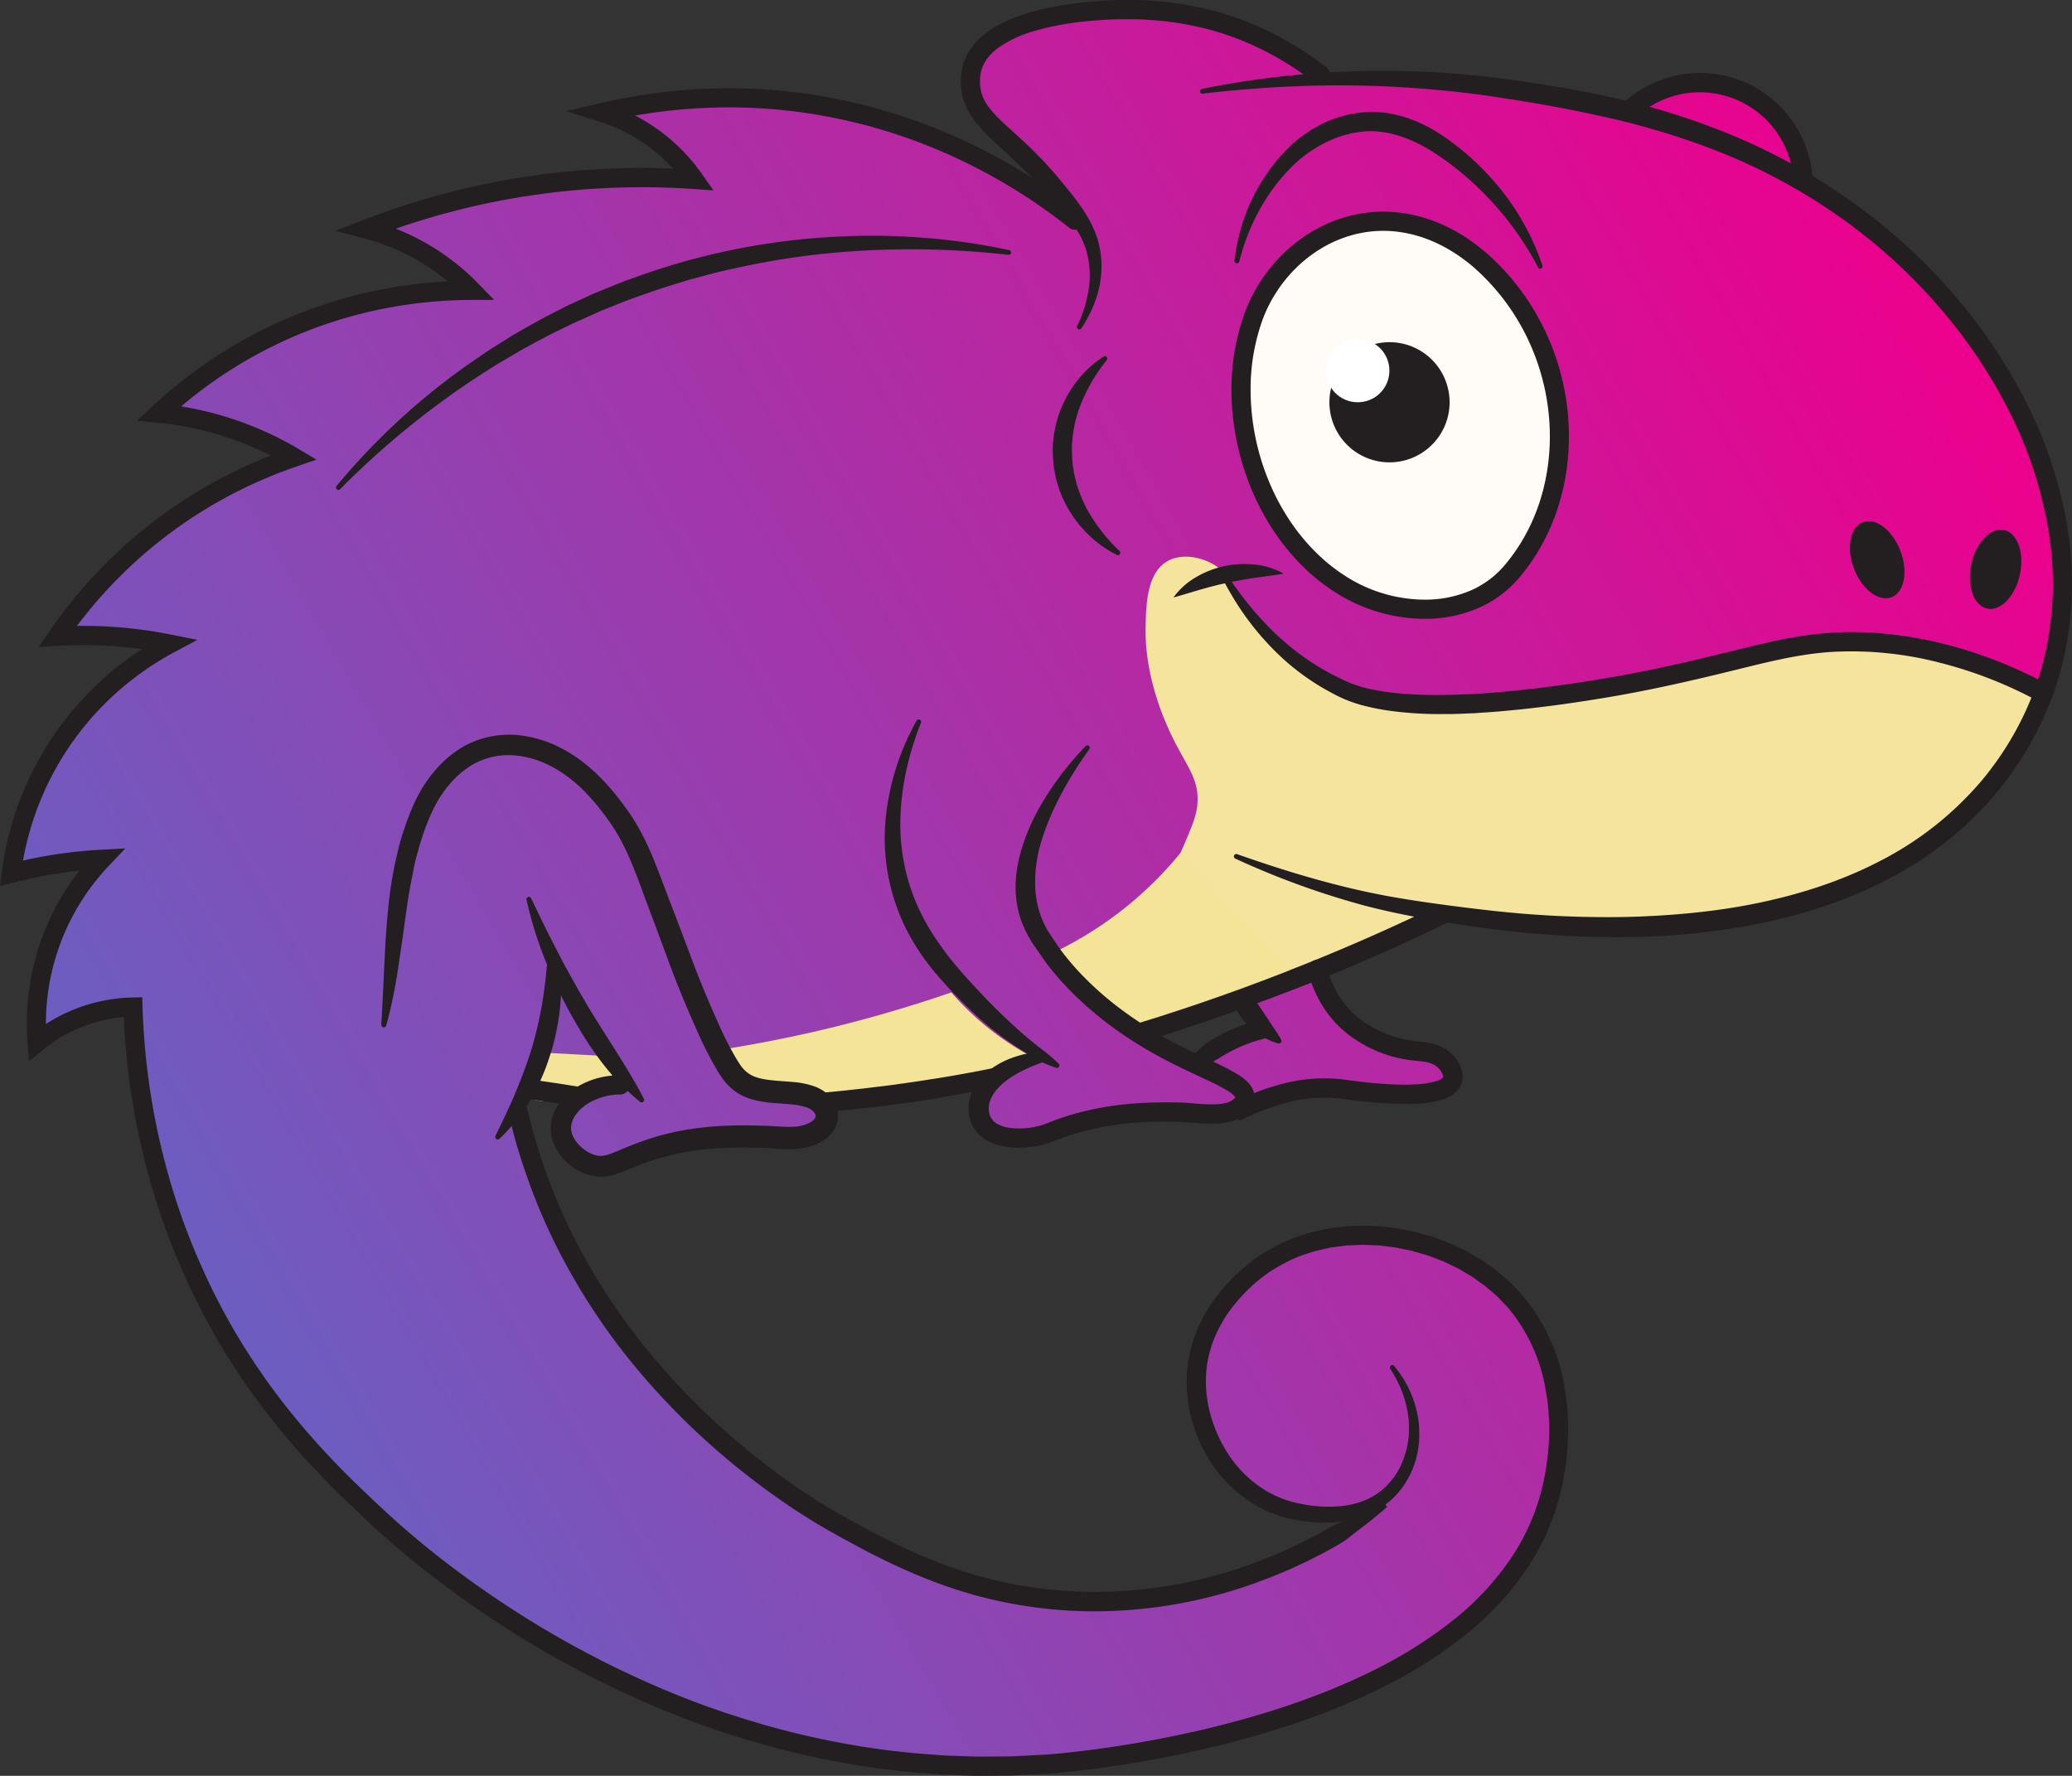 <?xml version="1.0" encoding="UTF-8"?> <svg xmlns="http://www.w3.org/2000/svg" xmlns:xlink="http://www.w3.org/1999/xlink" id="Layer_1" data-name="Layer 1" viewBox="0 0 1000 857.11"><rect x="0" y="0" width="1000" height="857.11" fill="#333333" stroke="none"/><defs><style>.cls-1{fill:url(#linear-gradient);}.cls-2{fill:#f4e49d;}.cls-3{fill:#231f20;}.cls-4{fill:#f4e498;}.cls-5{fill:#fffcf7;}.cls-6{fill:#fff;}</style><linearGradient id="linear-gradient" x1="0.02" y1="-142.75" x2="1.65" y2="-142.75" gradientTransform="matrix(-521.51, 301.09, 301.09, 521.51, 43943.82, 74593.56)" gradientUnits="userSpaceOnUse"><stop offset="0" stop-color="#ec008c"></stop><stop offset="0" stop-color="#ec008c"></stop><stop offset="1" stop-color="#6c5ec1"></stop></linearGradient></defs><path class="cls-1" d="M952.52,159.62C920.16,117.46,888.78,97.16,868,88.27c-.22-21.07-13.73-41.25-32.63-47-15.55-4.69-40.81,1.62-53.11,13.17-15.92-8.4-34.27-5.91-66.18-10.64-27-4-60.94-6.83-77.29-4.42C630,34,619.58,22.26,602.68,17.14c-40.77-12.36-74.15-12.45-95.5-7.45-13.53,3.16-35.08,9.23-38.43,23.51-2.32,9.91,4.94,20.65,8.46,25.86,6.8,10.06,12.51,11.55,22.71,21.74a110.11,110.11,0,0,1,18.82,25.36A266.37,266.37,0,0,0,286.19,55.43a67.59,67.59,0,0,1,46.23,27.75,450.71,450.71,0,0,0-155.51,27.4A83.4,83.4,0,0,1,210.77,126a81,81,0,0,1,14.08,13.88A268.87,268.87,0,0,0,76.77,199.45a157.09,157.09,0,0,1,65,21.27,191,191,0,0,0-113.9,86.37l49.6,6.11a147,147,0,0,0-43,37.79,148.56,148.56,0,0,0-29,70.48,150.86,150.86,0,0,1,15.41-3.4,149.21,149.21,0,0,1,25-2,107.23,107.23,0,0,0-20.71,32.07A108.82,108.82,0,0,0,17.94,503a75.54,75.54,0,0,1,46.24-16.95c1.44,33.61,8.72,95.52,46.07,160.44,34.84,60.56,78.71,93.92,107.6,115.42,27.94,20.8,101.83,74.39,212.81,87.8,47.91,5.79,168.16,12,260.44-58.33,50.76-38.69,58.21-74,59.84-83.47,1.36-7.89,7.53-49.3-19.63-79.8-33.15-37.22-101.06-41.45-133.54-7.66-14,14.53-25.92,40.81-17.18,66.58,9.63,28.4,41.61,48,78.4,44.92-25.69,16.21-79.88,44.71-149.4,40.23-96.18-6.2-158.33-71.46-187.67-102.28-26.7-28-39.64-52.07-44.45-61.58a244.91,244.91,0,0,1-24.71-83c16.47-.07,21.58,3.87,23.27,7.37,3.28,6.82-5.37,14.07-1.56,21.77,4,8.09,17.62,8.28,18.43,8.28a27,27,0,0,0,17-6.34,346.38,346.38,0,0,1,83.32-9.72l8.11-11.85,78.55-14.67c-6.05,4.73-9,11.67-7.36,17.61,2.07,7.71,10.84,10.44,12.64,11,6.29,2,10,0,28.88-4.93,10.55-2.79,16.76-4.41,24.14-5.57a130.58,130.58,0,0,1,23.36-1.54,114,114,0,0,0,40.88-2.86c13-3.42,20.16-8,34.22-9.05a78.78,78.78,0,0,1,26.9,2.68l27.24-.26,10-9.92a24.79,24.79,0,0,0-7.3-7.92c-7.41-5.07-13.09-2.49-22.62-4.72-14.71-3.43-23.64-14.8-25.77-17.51a50.27,50.27,0,0,1-9.25-19.24,336.46,336.46,0,0,0,42.52-16c7.58-3.46,14.67-7,21.28-10.64,13.52,3.91,154.26,35.83,244.52-44.35,12.65-11.23,46.12-43.74,53.38-103.34C1005.48,228.62,967.64,179.33,952.52,159.62Zm-374.72,352L549.64,497.2l49.13-13.15,8.13,12.83Z"></path><path class="cls-2" d="M986.8,334.85a202.62,202.62,0,0,0-35.69-15.51,216.84,216.84,0,0,0-48.71-9.42C871.71,307.77,860.07,315,801.65,327c-10.53,2.16-37.38,5.66-91.1,12.65-20.19,2.64-44.49,5.49-65.92-6.95-7.14-4.14-15.11-10.65-18.25-13.22-13-10.59-21.65-17.68-28.42-29.6-4.66-8.21-4.1-11.11-8.87-15.07-6.53-5.44-17.58-8.3-25.34-4.13-10.43,5.62-10.68,21.65-10.85,32.55-.39,25.15,10.39,47.43,13.35,53.4,6.7,13.52,12.43,19.45,11.68,30.88-.39,5.93-2.38,10.61-6.37,20-6.71,15.71-10.23,16.38-12.84,25.92a50.53,50.53,0,0,0,.23,28c6.14,16.35,22.69,22.38,25.16,23.24l114-43.69a337.68,337.68,0,0,0,70.15,8.46c38,.58,112.91,1.71,170.76-48.82C951.93,389.22,971.57,368.73,986.8,334.85Z"></path><path class="cls-3" d="M580.13,42.91a432.73,432.73,0,0,1,64.26-8.12,439,439,0,0,1,65,1.39l8.1.81,8.08,1c5.4.64,10.7,1.5,16.05,2.31,10.68,1.66,21.36,3.54,32,5.78A355,355,0,0,1,836,65.27,290.84,290.84,0,0,1,893.16,97a275.31,275.31,0,0,1,48.63,43.8,256.13,256.13,0,0,1,36.59,54.34,207.42,207.42,0,0,1,19.89,62.62,162.51,162.51,0,0,1-3.75,65.82,153.66,153.66,0,0,1-12.18,30.88A161.87,161.87,0,0,1,964,382.08a168.58,168.58,0,0,1-51.26,41.45c-19.47,10.39-40.51,17.4-61.91,21.88a338.61,338.61,0,0,1-65,6.87q-16.32.21-32.58-.75c-10.83-.6-21.66-1.63-32.4-3s-21.42-3.06-32-4.94-21.34-4.08-31.8-6.91a394,394,0,0,1-60.87-22.27,1.15,1.15,0,0,1-.58-1.53,1.17,1.17,0,0,1,1.44-.62c20.27,7.13,40.74,13.47,61.57,18,10.42,2.29,20.87,4,31.47,5.5s21.23,2.84,31.84,4a499.75,499.75,0,0,0,63.76,2.8c21.23-.6,42.43-2.47,63.12-6.79s40.88-10.87,59.43-20.66a159.36,159.36,0,0,0,48.62-38.87,150.35,150.35,0,0,0,17.31-26,144.12,144.12,0,0,0,11.44-29,153.18,153.18,0,0,0,3.51-62.08,197.78,197.78,0,0,0-19-59.8,246.29,246.29,0,0,0-35.27-52.36,265.15,265.15,0,0,0-47-42.33,282.29,282.29,0,0,0-55.55-30.37,363.42,363.42,0,0,0-60.79-18.49c-10.38-2.33-20.87-4.32-31.41-6.11-5.26-.89-10.57-1.76-15.83-2.54l-7.89-1.2-7.93-1a529.18,529.18,0,0,0-63.84-3.77A568.73,568.73,0,0,0,580.5,45.2a1.16,1.16,0,0,1-.37-2.29Z"></path><path class="cls-3" d="M634.42,39.86A148.26,148.26,0,0,0,599.6,19.64a136.42,136.42,0,0,0-19.14-6.18,158.73,158.73,0,0,0-19.88-3.39c-3.36-.25-6.72-.6-10.08-.7s-6.76-.13-10.15-.07a195.68,195.68,0,0,0-20.27,1.44,132.67,132.67,0,0,0-19.71,3.89,61,61,0,0,0-17.6,7.74c-5.1,3.48-8.76,8.11-9.56,13.56a22.19,22.19,0,0,0-.23,4.31,21.07,21.07,0,0,0,.6,4.17A20.8,20.8,0,0,0,477.4,52c3.7,4.85,9.06,9.26,14.14,14a194.28,194.28,0,0,1,15,14.94c1.19,1.33,2.35,2.68,3.5,4l3.33,4c2.22,2.71,4.44,5.47,6.58,8.35,4.23,5.74,8.21,12.25,10.15,19.58a45.91,45.91,0,0,1,.35,22A54,54,0,0,1,527,149.2a61.22,61.22,0,0,1-5.15,9.33,1.16,1.16,0,0,1-2-1.15,60.84,60.84,0,0,0,5.77-19.27,42.27,42.27,0,0,0-2-19.15c-2.13-6-5.87-11.33-10.19-16.47-2.15-2.57-4.43-5.1-6.75-7.63l-3.52-3.8c-1.16-1.24-2.3-2.48-3.49-3.7-4.71-4.85-9.61-9.52-14.68-14.2-2.55-2.33-5.12-4.68-7.68-7.2a69.86,69.86,0,0,1-7.44-8.35,30.22,30.22,0,0,1-5.3-11,30.68,30.68,0,0,1-.81-6.13,31.51,31.51,0,0,1,.34-6.06A26.64,26.64,0,0,1,468.88,23a35.27,35.27,0,0,1,8.63-8.21c6.39-4.37,13.36-7,20.31-9a142.34,142.34,0,0,1,21.1-4.17A204.5,204.5,0,0,1,540.17,0q5.31-.11,10.66.07c3.58.11,7.12.47,10.68.74a166.71,166.71,0,0,1,21.14,3.61,147.05,147.05,0,0,1,20.44,6.59,158.14,158.14,0,0,1,37,21.46,4.63,4.63,0,1,1-5.64,7.35Z"></path><path class="cls-3" d="M780.2,52.86a55,55,0,0,1,27.68-16.14,54.37,54.37,0,0,1,57.24,21.84A55.11,55.11,0,0,1,875,89l-9.26.17a45.92,45.92,0,0,0-8.25-25.34A45.39,45.39,0,0,0,787,59.16Z"></path><path class="cls-3" d="M984.58,338.92a205.6,205.6,0,0,0-48.89-19.19,169.59,169.59,0,0,0-51.94-5.06c-17.34,1.11-34.53,5.88-52,10.11s-35.16,8.23-53,11.3-35.7,5.57-53.76,7.17c-4.51.43-9,.65-13.58,1-4.55.14-9.08.44-13.65.38A179,179,0,0,1,670.3,343a112.85,112.85,0,0,1-13.76-2.85,63.2,63.2,0,0,1-13.18-5.38,115.17,115.17,0,0,1-22.88-15.7A131,131,0,0,1,602,298.73a127.42,127.42,0,0,1-7.52-11.4c-2.32-3.92-4.48-7.9-6.42-12l2-1.13c9.57,15.07,21,28.85,34.77,39.63A117.15,117.15,0,0,0,647,327.54,58.62,58.62,0,0,0,658.8,332a104.83,104.83,0,0,0,12.65,2.27,197.31,197.31,0,0,0,26.25,1.13c2.2,0,4.41-.05,6.62-.17L711,335c4.43-.33,8.85-.54,13.28-1,17.7-1.55,35.39-4,53-7.05s35-6.89,52.34-11.17c8.71-2.13,17.43-4.34,26.32-6.29a191,191,0,0,1,27.26-4.06,160.82,160.82,0,0,1,27.68.55,193,193,0,0,1,27.13,4.76A214.69,214.69,0,0,1,989,330.79Z"></path><path class="cls-3" d="M566.34,288.37a35.19,35.19,0,0,1,10.87-9.78,46,46,0,0,1,28.39-6.1,35.35,35.35,0,0,1,13.94,4.4c-4.89.84-9.42,1.35-13.87,2s-8.75,1.43-13,2.32-8.54,2-12.85,3.23S571.12,287.08,566.34,288.37Z"></path><path class="cls-3" d="M917.17,265.86c3.84,10,1.93,20-4.26,22.41s-14.31-3.82-18.14-13.82-1.93-20,4.26-22.41S913.34,255.86,917.17,265.86Z"></path><path class="cls-3" d="M974.86,277.29c-2.25,10.48-9.32,17.84-15.79,16.46s-9.91-11-7.67-21.49,9.31-17.84,15.79-16.45S977.1,266.81,974.86,277.29Z"></path><path class="cls-3" d="M742.35,129.1a150.12,150.12,0,0,0-31.86-41.21A136.89,136.89,0,0,0,690,72.35a76.69,76.69,0,0,0-11.2-5.55A52.31,52.31,0,0,0,667,63.69a37,37,0,0,0-12,.22c-1,.16-2,.26-3,.47l-2.94.81a42.94,42.94,0,0,0-5.78,2,62.33,62.33,0,0,0-20.54,14c-11.92,12.13-20.35,28-24.63,45v0a1.16,1.16,0,0,1-2.28-.4,91.48,91.48,0,0,1,21.51-49.69c1.5-1.79,3.23-3.38,4.84-5.09s3.53-3.11,5.33-4.64c1.94-1.36,3.82-2.81,5.88-4l3.12-1.76,1.57-.87,1.65-.73a46.19,46.19,0,0,1,6.76-2.54l3.48-1c1.17-.28,2.38-.44,3.57-.66a44.74,44.74,0,0,1,14.61-.42,56.76,56.76,0,0,1,14,3.64,71,71,0,0,1,12.6,6.47,124.41,124.41,0,0,1,21.27,17.58,120.22,120.22,0,0,1,28.4,46.11,1.16,1.16,0,0,1-2.13.9Z"></path><path class="cls-3" d="M534.13,173.85a80.68,80.68,0,0,0-13,22.6A58.24,58.24,0,0,0,518,208.66l-.26,1.55-.12,1.56c-.07,1-.2,2.07-.25,3.12a62.07,62.07,0,0,0,.11,6.25l.23,3.12.49,3.09.24,1.55.38,1.51.74,3.05a72.9,72.9,0,0,0,4.74,11.73,83.08,83.08,0,0,0,15.95,20.69l.05.05a1.16,1.16,0,0,1-1.31,1.89,56.33,56.33,0,0,1-21.19-18.68,59.46,59.46,0,0,1-6.62-13c-.37-1.16-.72-2.34-1.06-3.52l-.51-1.77-.35-1.81-.67-3.63-.32-3.67a54.75,54.75,0,0,1-.09-7.36c.06-1.22.24-2.44.38-3.66l.22-1.83.37-1.8a52.35,52.35,0,0,1,4.73-13.81,53.43,53.43,0,0,1,18.73-21.2,1.16,1.16,0,0,1,1.61.35,1.19,1.19,0,0,1-.07,1.36Z"></path><path class="cls-3" d="M590.06,489.92q21.66-7.31,44.74-16.41c23.09-9.17,44.54-18.78,64.32-28.47l-4.07-8.32c-19.59,9.59-40.82,19.11-63.66,28.18q-22.82,9-44.29,16.25l3,8.77Z"></path><path class="cls-4" d="M569.59,411.84a178.12,178.12,0,0,1-64.73,49.61,152.05,152.05,0,0,0,42.46,39.31l78.78-28.92Z"></path><path class="cls-4" d="M459.11,479A652,652,0,0,1,392.83,498c-16.95,3.88-33.13,6.88-48.39,9.18,5.65,10.51,11.95,14.54,16.69,16.27,9.39,3.43,16.3-1,29,3.7,7.25,2.66,5.87,4.21,11.79,6.35,5.44,2,36-7.26,55-9.38,9.3-1,10.6.22,18.06-1.64a62.72,62.72,0,0,0,23.82-12A137.18,137.18,0,0,1,459.11,479Z"></path><path class="cls-4" d="M291.08,509.64l-33.67-1.85a25.73,25.73,0,0,0-3.92,8.95c-.76,3.36-1.71,8.06.29,11.27,3.28,5.26,15.25,3.37,23.49,2.08a90.42,90.42,0,0,0,20.57-5.83Q294.45,517,291.08,509.64Z"></path><path class="cls-5" d="M648.85,109.75A76.06,76.06,0,0,0,617.71,131c-21.13,24.39-18.49,55.23-17.46,67.28.7,8.22,6.91,69.52,56,88.86,4.47,1.76,36.54,13.83,63.95-2.65,37.43-22.51,38.28-81.51,23.45-118.11-3.11-7.67-18.91-46.65-57.34-56.67A76.26,76.26,0,0,0,648.85,109.75Z"></path><path class="cls-3" d="M699.61,194.16a29,29,0,1,1-29-29A29,29,0,0,1,699.61,194.16Z"></path><ellipse class="cls-6" cx="655.28" cy="178.89" rx="15.29" ry="15.27"></ellipse><path class="cls-3" d="M648.85,109.75l-1.42-4.41c-21.72,7-39.22,24.69-47,46.53a108,108,0,0,0-6.1,36.37,125.37,125.37,0,0,0,14,57.17c9.11,17.54,22.47,32.7,39.55,42.57a80.57,80.57,0,0,0,39.67,10.7A65.14,65.14,0,0,0,712.26,294a54.18,54.18,0,0,0,20.94-15.16c16.35-19.31,24-43.75,24-68.21a118.71,118.71,0,0,0-11.6-51.14,116.19,116.19,0,0,0-28.51-37.63C705,111.46,690.25,104,673.74,102.45c-2.07-.2-4.12-.29-6.15-.29a65.77,65.77,0,0,0-20.16,3.18l1.42,4.41,1.42,4.41a56.4,56.4,0,0,1,17.32-2.74c1.74,0,3.5.08,5.27.25,14.24,1.35,27.21,7.79,38.25,17.23a107,107,0,0,1,26.18,34.6A109.61,109.61,0,0,1,748,210.63c0,22.55-7.08,44.79-21.85,62.22a44.75,44.75,0,0,1-17.39,12.58,55.8,55.8,0,0,1-21.25,4,71.27,71.27,0,0,1-35-9.46c-15.32-8.83-27.56-22.61-36-38.81a116,116,0,0,1-12.94-52.9A98.83,98.83,0,0,1,609.1,155c6.86-19.23,22.43-34.83,41.17-40.84Z"></path><path class="cls-3" d="M515.86,109.79A271.56,271.56,0,0,0,438.2,66.73c-4.7-1.58-9.37-3.23-14.15-4.53-4.73-1.48-9.56-2.59-14.36-3.77a258,258,0,0,0-58.92-6.6,265,265,0,0,0-58.91,6.93l.34-8.92a89.94,89.94,0,0,1,46.52,34.07l5.61,8-9.71-.68a361.69,361.69,0,0,0-156,23.71l-.5-8.8a113.79,113.79,0,0,1,52.75,30.79l7.61,7.83-10.92,0a223.12,223.12,0,0,0-40.37,3.82A215.68,215.68,0,0,0,79.93,202.83l-2.71-8a161.8,161.8,0,0,1,66.93,21.9l8.6,5.12-9.47,3.25a225.24,225.24,0,0,0-32.65,14.14A222.1,222.1,0,0,0,31.7,309.71l-4.09-7.25a215.07,215.07,0,0,1,55,3.84l12.65,2.54-11.37,6.09a143,143,0,0,0-27.61,19.34A140.41,140.41,0,0,0,34,359.55a142.34,142.34,0,0,0-23.92,62.51L4.31,417a225.07,225.07,0,0,1,44.6-6.88l11.58-.62-8,8.43a110.63,110.63,0,0,0-30,84.75L15,499.44a80.28,80.28,0,0,1,49.07-18l4.59-.09.14,4.58a336.22,336.22,0,0,0,14,86.47,318.22,318.22,0,0,0,15.44,41.07,310,310,0,0,0,20.84,38.59c15.65,24.76,34.87,47.07,56.19,67.35,5.36,5.08,10.72,10.22,16.17,15.07s11.1,9.6,16.83,14.19c11.46,9.19,23.4,17.81,35.68,25.89A472.85,472.85,0,0,0,321.68,816a414.89,414.89,0,0,0,41.47,14.82,390,390,0,0,0,42.76,10.41,374.25,374.25,0,0,0,43.62,5.6l5.48.42c1.83.13,3.67.14,5.5.22l11,.38,11-.07c1.84,0,3.67,0,5.5-.06l5.5-.27,11-.55c3.63-.27,7.29-.62,10.94-1q11-1.17,21.88-2.83,21.84-3.27,43.36-8.29c28.6-6.76,56.76-15.83,82.88-28.91a212.94,212.94,0,0,0,36.84-23.14,134.93,134.93,0,0,0,29.28-31.32,105.77,105.77,0,0,0,15.87-39.33,122.73,122.73,0,0,0,2.13-21.29,109.88,109.88,0,0,0-1.94-21.22,82.23,82.23,0,0,0-17.49-37.85c-1.11-1.35-2.39-2.55-3.57-3.84l-1.81-1.9c-.6-.64-1.32-1.16-2-1.75l-4-3.44c-1.41-1-2.87-2-4.29-3.08l-2.15-1.53-2.28-1.35-4.57-2.68-4.79-2.28-2.39-1.15-2.49-.94-5-1.88-5.11-1.48-2.55-.74-2.61-.53-5.21-1.07-5.28-.65-2.64-.32-2.65-.1-5.3-.21-5.3.24c-.88,0-1.77.06-2.64.12l-2.62.35c-1.75.25-3.5.44-5.24.72l-5.14,1.17c-.85.21-1.73.34-2.56.62l-2.49.83c-6.76,1.93-12.93,5.33-18.8,9a80.89,80.89,0,0,0-15.55,14.08,65.22,65.22,0,0,0-11,17.59,54.9,54.9,0,0,0-4.23,20,61.81,61.81,0,0,0,3.14,20.32,66.74,66.74,0,0,0,9.31,18.43,56.22,56.22,0,0,0,14.83,14.15l2.16,1.4,2.28,1.18c.76.37,1.49.84,2.29,1.14l2.38,1a50.92,50.92,0,0,0,10,2.8,63.55,63.55,0,0,0,20.83.76,40.54,40.54,0,0,0,9.83-2.7,32.47,32.47,0,0,0,8.52-5.33,35.57,35.57,0,0,0,10.69-17.18A40.22,40.22,0,0,0,680,691.12a49.2,49.2,0,0,0-.09-5.29c-.07-.88-.21-1.75-.31-2.63a23.2,23.2,0,0,0-.41-2.63A54.42,54.42,0,0,0,671,660.75l0-.07a1.15,1.15,0,0,1,1.89-1.32,54.23,54.23,0,0,1,3.41,4.57c.52.81,1.06,1.6,1.56,2.41l1.39,2.52a51.47,51.47,0,0,1,4.13,10.76,45.69,45.69,0,0,1,1.59,11.54,44.88,44.88,0,0,1-1.23,11.69A41.59,41.59,0,0,1,672,723.4a39.28,39.28,0,0,1-10,6.83,47.9,47.9,0,0,1-11.45,3.66,67.57,67.57,0,0,1-23.48,0c-1.92-.32-3.84-.71-5.74-1.17-1-.23-1.91-.47-2.88-.76a30.24,30.24,0,0,1-2.87-1l-2.81-1.06c-.94-.34-1.81-.84-2.72-1.26l-2.69-1.32-2.57-1.55a65,65,0,0,1-17.61-16,71.83,71.83,0,0,1-10.93-21,69.83,69.83,0,0,1-3.51-23.48,65.37,65.37,0,0,1,5-23.31,74.7,74.7,0,0,1,12.48-20.05,90.5,90.5,0,0,1,17.37-15.72c6.66-4.21,13.66-8,21.21-10.17l2.79-.92c.93-.31,1.9-.46,2.84-.7l5.72-1.29c1.93-.32,3.86-.54,5.79-.8l2.9-.38c1-.08,1.94-.1,2.92-.15l5.82-.25,5.82.22,2.91.12,2.89.34,5.77.71,5.7,1.17,2.85.58,2.79.81,5.58,1.62,5.44,2.06,2.72,1,2.63,1.25,5.26,2.52,5,2.95,2.51,1.48,2.38,1.7c1.59,1.14,3.19,2.24,4.75,3.42l4.45,3.82c.72.66,1.51,1.25,2.19,2l2,2.12c1.33,1.44,2.76,2.8,4,4.32a91.61,91.61,0,0,1,19.52,42.07,119.1,119.1,0,0,1,2.1,23.05,131.77,131.77,0,0,1-2.29,22.95,114.75,114.75,0,0,1-17.23,42.7A144.35,144.35,0,0,1,706.13,790a222.44,222.44,0,0,1-38.44,24.16c-27,13.52-55.8,22.76-84.92,29.64q-21.88,5.13-44.1,8.44-11.1,1.68-22.28,2.88c-3.73.4-7.45.76-11.23,1l-11.27.57-5.62.27c-1.88.06-3.76,0-5.63.06l-11.27.08-11.26-.39c-1.87-.08-3.75-.1-5.63-.23l-5.61-.42a380.83,380.83,0,0,1-44.66-5.75,395.19,395.19,0,0,1-43.73-10.64,423.4,423.4,0,0,1-42.36-15.14,481.3,481.3,0,0,1-79.25-42.23q-18.78-12.36-36.38-26.4-8.78-7-17.21-14.51c-5.64-5-11-10.15-16.41-15.29C147.19,705.5,127.35,682.5,111.26,657a320,320,0,0,1-21.45-39.72,327.73,327.73,0,0,1-15.88-42.23,345.61,345.61,0,0,1-14.38-88.86l4.72,4.49a71.12,71.12,0,0,0-43.41,15.91L14,512.22l-.69-8.83a119.81,119.81,0,0,1,32.47-91.84l3.61,7.81A216.28,216.28,0,0,0,6.63,426L0,427.67l.88-6.79a151.58,151.58,0,0,1,25.48-66.59,149.93,149.93,0,0,1,23.75-26.93,152,152,0,0,1,29.4-20.6l1.28,8.63a205.68,205.68,0,0,0-52.64-3.68l-9.46.57,5.37-7.81a231,231,0,0,1,82.23-73.4,234.64,234.64,0,0,1,34-14.73l-.87,8.37a152.54,152.54,0,0,0-63.09-20.65l-10.23-1,7.52-7a226.29,226.29,0,0,1,33.48-25.81,224.83,224.83,0,0,1,78.34-30.78,231.9,231.9,0,0,1,42.07-4l-3.31,7.86a104.73,104.73,0,0,0-48.46-28.29l-13.86-3.62,13.36-5.18A370.94,370.94,0,0,1,335.26,82l-4.11,7.29a80.78,80.78,0,0,0-41.74-30.57l-16.09-5.1,16.43-3.83a275.13,275.13,0,0,1,61-7.18,267.24,267.24,0,0,1,61,6.84c5,1.22,10,2.38,14.88,3.9,4.95,1.36,9.79,3.06,14.65,4.7a280.7,280.7,0,0,1,80.32,44.53,4.63,4.63,0,0,1-5.74,7.27Z"></path><path class="cls-3" d="M486.71,123a414,414,0,0,0-88.6-.59,383.07,383.07,0,0,0-43.58,7.12c-3.58.85-7.2,1.53-10.74,2.51l-10.67,2.84c-7,2.16-14.09,4.24-21,6.75l-5.21,1.82-2.6.91-2.57,1-10.25,4.08c-3.4,1.41-6.72,3-10.09,4.47-1.67.77-3.37,1.47-5,2.26l-5,2.43c-6.66,3.13-13.1,6.71-19.57,10.23l-9.54,5.59c-3.18,1.85-6.25,3.9-9.38,5.84a406.57,406.57,0,0,0-68.78,55.88,1.16,1.16,0,0,1-1.72-1.55A326.44,326.44,0,0,1,228.69,174c3.13-2.1,6.19-4.3,9.38-6.31l9.59-6c6.55-3.74,13.07-7.54,19.83-10.9l5-2.6c1.69-.83,3.41-1.6,5.12-2.39,3.44-1.55,6.84-3.19,10.32-4.66l10.49-4.26,2.62-1.07,2.66-.95,5.34-1.9a333.35,333.35,0,0,1,88.36-18.36c7.52-.5,15.05-.79,22.57-.82s15.05.24,22.55.75a308.35,308.35,0,0,1,44.54,6.2,1.16,1.16,0,0,1,.88,1.38A1.17,1.17,0,0,1,486.71,123Z"></path><path class="cls-3" d="M254.2,534A262,262,0,0,0,263.59,566a272.27,272.27,0,0,0,13.1,30.6,300.21,300.21,0,0,0,36.36,55.71,338.81,338.81,0,0,0,47.14,47.15q12.9,10.62,26.76,20c4.62,3.09,9.31,6.08,14.08,8.9s9.72,5.5,14.63,8.19c19.6,10.77,39.91,19.9,61.35,25.35a208.1,208.1,0,0,0,65.68,5.95,220.39,220.39,0,0,0,64.54-14.2,233.53,233.53,0,0,0,30.15-13.91c2.46-1.29,4.77-2.82,7.31-4s5.09-2.31,7.56-3.6c4.92-2.64,9.8-5.39,14.58-8.35l2.62,3.56c-4.31,3.75-8.78,7.33-13.34,10.83l-3.43,2.62c-1.13.88-2.24,1.82-3.43,2.64-2.37,1.63-4.9,3-7.41,4.4a241.57,241.57,0,0,1-31.29,14.47,229.39,229.39,0,0,1-67.24,14.88A217.31,217.31,0,0,1,474.65,771c-22.4-5.66-43.62-15.21-63.56-26.13-5-2.74-9.93-5.4-14.93-8.35s-9.79-6-14.55-9.17q-14.26-9.58-27.54-20.49a349.47,349.47,0,0,1-48.55-48.44,308.74,308.74,0,0,1-37.33-57.63,281.69,281.69,0,0,1-13.43-31.68,271.29,271.29,0,0,1-9.6-33Z"></path><path class="cls-3" d="M552.44,502.6c25.53-7.86,52.7-17.32,81.09-28.73,22.09-8.89,42.78-18.11,62.06-27.38l-4-8.35c-19.1,9.19-39.61,18.33-61.5,27.13C601.94,476.59,575,486,549.71,493.75l2.73,8.85Z"></path><path class="cls-3" d="M395.47,527.53q10.51-.91,21-2.14c7-.79,14-1.67,20.92-2.68s13.91-2.05,20.84-3.24l10.38-1.85,5.18-1,2.59-.51,1.29-.26.65-.13c.22,0,.41-.17.76.41l1.65,8c-.09.67-.33.62-.55.67l-.65.14-1.31.27-2.62.54-5.24,1-10.51,2c-7,1.24-14,2.42-21.11,3.4s-14.13,1.9-21.22,2.68-14.19,1.39-21.3,1.91Z"></path><path class="cls-3" d="M253.44,520.72c4.95.6,9.89,1.32,14.82,2.06,2.47.34,4.93.77,7.4,1.16l3.69.59,1.85.3.92.14.46.08.24,0c.07,0,.16,0,.15.57l-1.2,8.08c-.17.59-.24.53-.32.51l-.23,0-.46-.06-.93-.13-1.85-.25-3.71-.51c-2.47-.35-4.95-.65-7.41-1-4.94-.73-9.87-1.48-14.78-2.34Z"></path><path class="cls-3" d="M309,531.88a110.51,110.51,0,0,1-19.66-20.6q-4.28-5.68-8-11.77t-7.12-12.32q-3.35-6.29-6.35-12.72c-2-4.32-3.82-8.67-5.53-13.09a188.13,188.13,0,0,1-8.23-27.11,1.17,1.17,0,0,1,2.19-.76c4.08,8.45,8.1,16.82,12.37,25,2.1,4.12,4.26,8.2,6.52,12.23s4.46,8.08,6.83,12c4.61,8,9.65,15.68,14.55,23.49s9.8,15.65,14.2,24.1a1.19,1.19,0,0,1-1.78,1.48Z"></path><path class="cls-3" d="M184,494.6c.81-12.5,1.24-24.91,1.93-37.44.31-6.27.83-12.54,1.43-18.85s1.54-12.61,2.76-18.91c.57-3.15,1.36-6.27,2.09-9.41s1.63-6.24,2.71-9.31c.52-1.53,1-3.09,1.56-4.61l1.77-4.55a84.89,84.89,0,0,1,4.3-9,62.71,62.71,0,0,1,12.53-15.91,51.6,51.6,0,0,1,8.37-6.16,45.83,45.83,0,0,1,9.71-4.09,46.3,46.3,0,0,1,20.81-1,58.15,58.15,0,0,1,19.18,7c11.84,6.75,21,16.74,28.57,27.18,1.86,2.53,3.8,5.41,5.46,8.23s3.2,5.77,4.61,8.7c2.82,5.88,5.14,11.86,7.38,17.75s4.39,11.61,6.69,17.52l6.65,17.6c4.3,11.7,9,23.06,14.1,34.42A164.13,164.13,0,0,0,354.78,510c.74,1.26,1.55,2.58,2.31,3.73a18.18,18.18,0,0,0,2.28,2.79A14.3,14.3,0,0,0,365.2,520c4.69,1.55,10.9,1.64,17.37,2.22a41.17,41.17,0,0,1,10.57,2.16,19.62,19.62,0,0,1,5.62,3.15,16.64,16.64,0,0,1,2.41,2.41,15.33,15.33,0,0,1,2,3,12.92,12.92,0,0,1,1.09,7.9,13.59,13.59,0,0,1-3.47,6.75,18.12,18.12,0,0,1-5.33,4,28.86,28.86,0,0,1-5.44,2,39.34,39.34,0,0,1-10.8,1.06c-3.39-.09-6.56-.38-9.53-.54-12.19-.44-24.51-.39-36.33,1.52a117.33,117.33,0,0,0-17.49,4.16c-2.86.9-5.67,1.94-8.5,3s-5.65,2.36-8.91,3.54a28.66,28.66,0,0,1-5.49,1.44,18.64,18.64,0,0,1-6.32-.11A25.68,25.68,0,0,1,276,563a27.27,27.27,0,0,1-7.54-8.55,19.75,19.75,0,0,1-2.59-12,21.43,21.43,0,0,1,4.76-10.95,30.38,30.38,0,0,1,8.42-7.22,39.66,39.66,0,0,1,20.4-5.27,4.64,4.64,0,0,1,.1,9.27h-.1a30.27,30.27,0,0,0-15.47,4.2,21.08,21.08,0,0,0-5.69,5,11.9,11.9,0,0,0-2.62,6c-.52,3.79,2.32,8.5,6.32,11.4a15.68,15.68,0,0,0,6.38,2.9,8.69,8.69,0,0,0,3,0,19.79,19.79,0,0,0,3.57-1c2.62-1,5.53-2.28,8.51-3.48s6-2.37,9.13-3.37a127.45,127.45,0,0,1,19-4.71A152.61,152.61,0,0,1,351,543.33c6.47-.26,12.74-.16,19.24.08s12.36,1.07,17.06-.21a18.71,18.71,0,0,0,3.33-1.25,7.45,7.45,0,0,0,2.19-1.58,3,3,0,0,0,.82-1.46,2,2,0,0,0-.21-1.23,5,5,0,0,0-.59-.88,6.38,6.38,0,0,0-.9-.9,8.86,8.86,0,0,0-2.55-1.38,31.23,31.23,0,0,0-7.79-1.5l-9.38-.75a47.93,47.93,0,0,1-10.4-2,25.31,25.31,0,0,1-10.06-6.12,28.31,28.31,0,0,1-3.66-4.47c-1-1.45-1.81-2.81-2.65-4.24a175.25,175.25,0,0,1-8.73-17.3c-5.17-11.46-10.06-23.25-14.4-35.06l-6.5-17.59c-2.19-5.77-4.46-11.79-6.58-17.61-4.32-11.7-8.8-22.8-15.89-32.36a110.1,110.1,0,0,0-11.45-13.76,67.82,67.82,0,0,0-13.72-10.71c-9.83-5.78-21.76-8.29-32.26-5.28a36.46,36.46,0,0,0-7.58,3.12,42.81,42.81,0,0,0-6.76,4.91,53.07,53.07,0,0,0-10.67,13.4,73.37,73.37,0,0,0-3.85,7.92l-1.67,4.19c-.55,1.4-1,2.85-1.48,4.27-1,2.83-1.76,5.79-2.6,8.7s-1.48,5.9-2,8.91c-1.3,6-2.28,12-3.15,18.18s-1.69,12.3-2.63,18.49c-1.72,12.38-3.65,24.93-7.16,37.11a1.16,1.16,0,0,1-2.28-.4Z"></path><path class="cls-3" d="M525.68,361.65c-9.91,13.92-18.43,28.93-23.2,44.76a65.89,65.89,0,0,0-2.73,23.79,45.65,45.65,0,0,0,2.35,11.28,42.22,42.22,0,0,0,5.32,10.41c1.13,1.72,2.37,3.54,3.55,5.24s2.4,3.32,3.7,4.92a122.66,122.66,0,0,0,8.26,9.29,153.28,153.28,0,0,0,18.91,16.4A193.14,193.14,0,0,0,563,501.29c7.38,4.06,15.05,7.61,22.89,11.3a110.89,110.89,0,0,1,12,6.3,31.12,31.12,0,0,1,3.1,2.29,14.74,14.74,0,0,1,3.09,3.57,9.81,9.81,0,0,1,1.15,2.83,9.16,9.16,0,0,1,.12,3.34,10.42,10.42,0,0,1-2.46,5.18,17,17,0,0,1-7.43,4.82,30.3,30.3,0,0,1-7.52,1.37,93.28,93.28,0,0,1-13.58-.5l-3.1-.23c-1-.06-2-.09-3.06-.11-2.11-.06-4.22-.06-6.33-.08q-6.32,0-12.58.44a140.55,140.55,0,0,0-24.67,3.78,116.07,116.07,0,0,0-11.87,3.62c-1,.33-1.93.74-2.89,1.11l-1.46.56-1.76.66a46.67,46.67,0,0,1-7,1.74,44.85,44.85,0,0,1-14.36.18,27.09,27.09,0,0,1-7.43-2.2,17.72,17.72,0,0,1-6.75-5.3,16.54,16.54,0,0,1-3.42-8.1,21.12,21.12,0,0,1,.51-8.33,23.2,23.2,0,0,1,3.59-7.25,30.37,30.37,0,0,1,5.29-5.44,42.05,42.05,0,0,1,12.51-6.66,50.07,50.07,0,0,1,13.36-2.58,2.5,2.5,0,0,1,1,4.85h0c-7.87,2.75-15.38,6.28-20.87,11.32a25,25,0,0,0-3.45,4,16.44,16.44,0,0,0-2,4.29,14.64,14.64,0,0,0-.37,2.2,11.3,11.3,0,0,0,.07,2.26,7.19,7.19,0,0,0,1.4,3.69,7.92,7.92,0,0,0,3.27,2.6,16.7,16.7,0,0,0,4.88,1.49,36,36,0,0,0,11.33-.17,38.73,38.73,0,0,0,5.52-1.37l1.26-.47,1.55-.61c1.05-.39,2.07-.83,3.13-1.2a127.58,127.58,0,0,1,12.8-3.91,149.71,149.71,0,0,1,26.28-4.06q6.6-.43,13.2-.46c2.19,0,4.38,0,6.57.07,1.08,0,2.19.05,3.39.12l3.33.25a84.08,84.08,0,0,0,12.18.47,21.16,21.16,0,0,0,5.15-.89,7.81,7.81,0,0,0,3.32-2.05,1.24,1.24,0,0,0,.33-.53c0,.06.07.29-.08,0a11.49,11.49,0,0,0-3.24-2.77A105.86,105.86,0,0,0,581.91,521c-7.73-3.62-15.69-7.3-23.39-11.53a200.37,200.37,0,0,1-22.27-14.22,162.9,162.9,0,0,1-20-17.37c-3.11-3.18-6.09-6.49-8.89-10-1.41-1.74-2.75-3.55-4.05-5.39l-3.74-5.41a54,54,0,0,1-6.57-12.4,47.37,47.37,0,0,1-2.78-13.92c-.49-9.45,1.73-18.55,4.86-26.92a103.52,103.52,0,0,1,5.53-12.16c2.11-3.89,4.42-7.64,6.88-11.28a148.6,148.6,0,0,1,16.46-20.29,1.16,1.16,0,0,1,1.78,1.48Z"></path><path class="cls-3" d="M239.11,548.28c3.3-6.94,6.65-13.61,9.5-20.47s5.5-13.71,7.7-20.73a184.38,184.38,0,0,0,5.13-21.45c1.29-7.27,2.1-14.63,2.76-22.1v0a3,3,0,0,1,5.87-.13,100.2,100.2,0,0,1,.16,23.48,106.63,106.63,0,0,1-1.88,11.65,102.17,102.17,0,0,1-3.08,11.41,101,101,0,0,1-9.66,21.49A82.85,82.85,0,0,1,241,549.66a1.17,1.17,0,0,1-1.66-.07A1.2,1.2,0,0,1,239.11,548.28Z"></path><path class="cls-3" d="M444.48,348.89c-6.1,15.31-9.75,31.49-9.94,47.56a96.59,96.59,0,0,0,10.73,45.89q2.73,5.25,6,10.24c2.23,3.29,4.56,6.52,7,9.69,5,6.27,10.45,12.27,16.19,18.25,5.56,5.91,11.42,11.51,17.51,17,3.06,2.69,6.19,5.33,9.41,7.87a84.48,84.48,0,0,1,9.54,8,1.2,1.2,0,0,1,0,1.7,1.21,1.21,0,0,1-1.14.3A47.56,47.56,0,0,1,498.24,510c-3.65-2.12-7.24-4.37-10.73-6.78A147.55,147.55,0,0,1,467.87,487a219.07,219.07,0,0,1-17.38-18.52,109.83,109.83,0,0,1-14-21.8,98.35,98.35,0,0,1-9.13-50.6,120.38,120.38,0,0,1,15-48.22,1.15,1.15,0,0,1,1.57-.45A1.17,1.17,0,0,1,444.48,348.89Z"></path><path class="cls-3" d="M576.92,508.34a41.49,41.49,0,0,1,3.55-3.34,27.72,27.72,0,0,1,3.93-2.88,78.47,78.47,0,0,1,8.59-4.58,79.89,79.89,0,0,1,9.07-3.53c1.55-.46,3.08-1,4.67-1.36a7.35,7.35,0,0,1,5,.41,3.74,3.74,0,0,1,2,4.9,3.82,3.82,0,0,1-.69,1.09l-.11.12a7.55,7.55,0,0,1-3.91,2.45c-1.37.42-2.78.74-4.14,1.22a69.72,69.72,0,0,0-8,3.18,71.59,71.59,0,0,0-7.55,4.12c-1.2.79-2.46,1.48-3.72,2.19l-3.79,2.18-.06,0a4,4,0,0,1-4.88-6.2Z"></path><path class="cls-3" d="M640.37,466.77a47.71,47.71,0,0,0,10.35,19.89c4.82,5.47,11.61,9.68,18.64,12.46a53.14,53.14,0,0,0,10.94,3c3.56.61,8.05.51,13,2.14a21.15,21.15,0,0,1,3.71,1.67,19.88,19.88,0,0,1,3.27,2.44,18.36,18.36,0,0,1,4.74,6.82,13.29,13.29,0,0,1,.86,4.88,12,12,0,0,1-.51,2.85,10.27,10.27,0,0,1-1.34,2.57c-.28.37-.57.73-.86,1.08a12.2,12.2,0,0,1-.92.86,11.22,11.22,0,0,1-1.9,1.38,18.1,18.1,0,0,1-3.7,1.71,49,49,0,0,1-13.54,2.2,128.21,128.21,0,0,1-12.87-.1c-4.24-.22-8.45-.58-12.63-1-2.1-.22-4.19-.48-6.27-.75l-3.13-.44c-1-.11-1.91-.27-2.87-.34a69.79,69.79,0,0,0-23.11,1.81A109.94,109.94,0,0,0,600,540.12l0,0a4.63,4.63,0,1,1-4.08-8.32,118.67,118.67,0,0,1,24.21-9,79.39,79.39,0,0,1,26.16-2c1.1.08,2.2.25,3.29.38l3,.42q3,.39,6.06.72c4,.43,8.08.77,12.1,1s8,.28,11.95.08a40.75,40.75,0,0,0,10.88-1.7,6.39,6.39,0,0,0,2.85-1.63l.11-.16v-.19a4.16,4.16,0,0,0-.25-1.18,9,9,0,0,0-2.33-3.26,10.1,10.1,0,0,0-1.7-1.26,10.64,10.64,0,0,0-1.94-.87c-2.93-1-6.86-1-11.46-1.73a60.88,60.88,0,0,1-13-3.55,64.48,64.48,0,0,1-11.83-6.22,52.56,52.56,0,0,1-10.3-8.86,57,57,0,0,1-12.38-23.73,4.63,4.63,0,0,1,9-2.29Z"></path><path class="cls-3" d="M616.93,503.59a26.45,26.45,0,0,1-6.94-2.86,36.26,36.26,0,0,1-11.12-9.9,26,26,0,0,1-3.63-6.54,4.78,4.78,0,0,1,8.14-4.71l.09.1a64.34,64.34,0,0,1,3.79,5.2l3.58,5.36,3.67,5.54c1.26,1.89,2.55,3.8,3.8,6h0a1.27,1.27,0,0,1-.46,1.72A1.22,1.22,0,0,1,616.93,503.59Z"></path></svg> 
